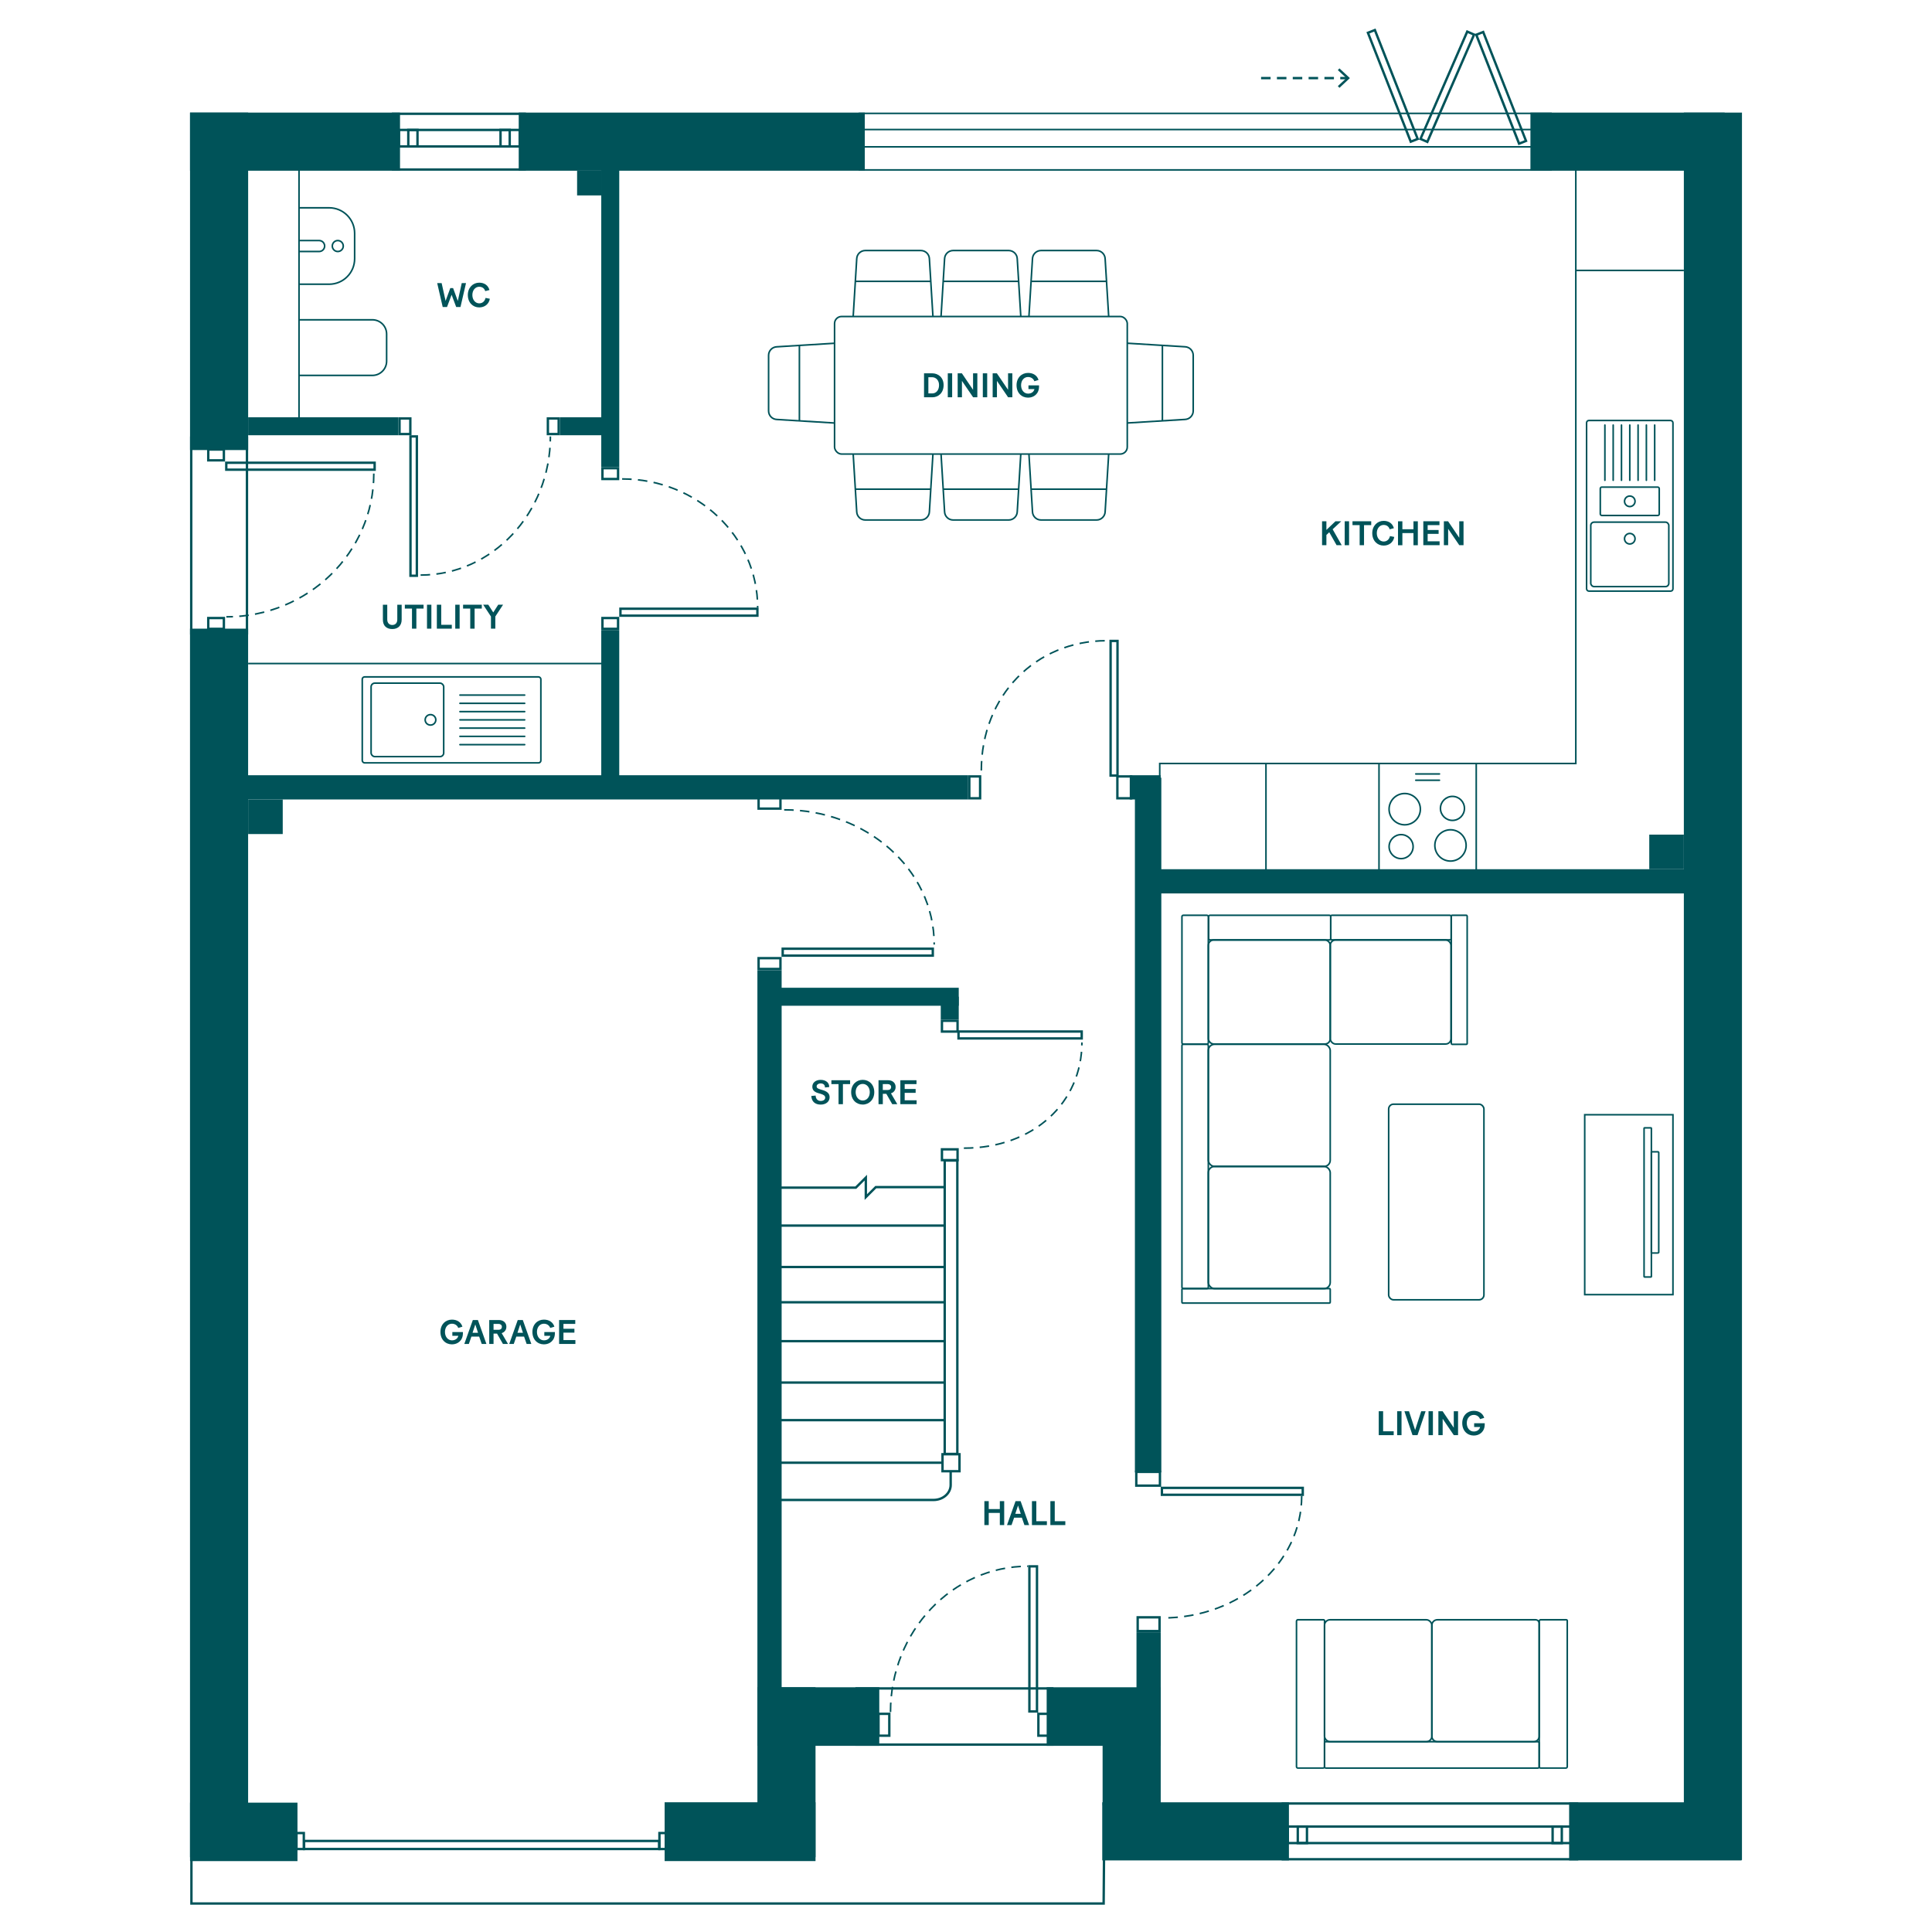 <?xml version="1.0" encoding="UTF-8"?> <svg xmlns="http://www.w3.org/2000/svg" id="Layer_1" version="1.2" viewBox="0 0 610 610"><g id="EXTERNAL_WALLS"><rect x="60" y="35.55" width="66.3" height="18.35" fill="#005359"></rect><rect x="239.14" y="532.72" width="18.35" height="53.67" fill="#005359"></rect><rect x="531.65" y="35.55" width="18.35" height="551.72" fill="#005359"></rect><path d="M165.3,36.3v16.85h-40.83v-16.85h40.83M166.05,35.55h-42.33v18.35h42.33v-18.35h0Z" fill="#005359"></path><rect x="163.78" y="35.55" width="109.26" height="18.35" fill="#005359"></rect><rect x="483.21" y="35.55" width="61.33" height="18.35" fill="#005359"></rect><rect x="60" y="35.55" width="18.35" height="106.55" fill="#005359"></rect><rect x="59.99" y="198.49" width="18.35" height="387.9" fill="#005359"></rect><rect x="60" y="569.16" width="33.92" height="18.46" fill="#005359"></rect><rect x="239.15" y="532.73" width="38.47" height="18.49" fill="#005359"></rect><rect x="330.47" y="532.73" width="36.01" height="18.49" fill="#005359"></rect><rect x="348.13" y="533.12" width="18.35" height="36.91" fill="#005359"></rect><path d="M163.71,41.4v4.46h-37.37v-4.46h37.37M164.46,40.65h-38.87v5.96h38.87v-5.96h0Z" fill="#005359"></path><path d="M77.6,138.56v61.04h-16.85v-61.04h16.85M78.35,137.81h-18.35v62.54h18.35v-62.54h0Z" fill="#005359"></path><path d="M270.83,533.47h61.04v16.99h-61.04v-16.99M270.08,532.72v18.49h62.54v-18.49h-62.54Z" fill="#005359"></path><path d="M131.44,41.4v4.46h-2.15v-4.46h2.15M132.19,40.65h-3.65v5.96h3.65v-5.96h0Z" fill="#005359"></path><path d="M160.56,41.4v4.46h-2.15v-4.46h2.15M161.31,40.65h-3.65v5.96h3.65v-5.96h0Z" fill="#005359"></path><rect x="209.85" y="569.04" width="47.64" height="18.57" fill="#005359"></rect><path d="M207.74,581.63v1.79h-111.35v-1.79h111.35M208.49,580.88h-112.85v3.29h112.85v-3.29h0Z" fill="#005359"></path><path d="M95.55,579.13v4.3h-1.56v-4.3h1.56M96.3,578.38h-3.06v5.8h3.06v-5.8h0Z" fill="#005359"></path><path d="M209.85,579.13v4.3h-1.27v-4.3h1.27M210.6,578.38h-2.77v5.8h2.77v-5.8h0Z" fill="#005359"></path><polyline points="60.44 587.28 60.44 601 348.46 601 348.57 587.28" fill="none" stroke="#005359" stroke-miterlimit="10" stroke-width=".75"></polyline><path d="M489.45,36.05v17.35h-217.84v-17.35h217.84M489.95,35.55h-218.84v18.35h218.84v-18.35h0Z" fill="#005359"></path><path d="M489.45,41.15v4.96h-217.84v-4.96h217.84M489.95,40.65h-218.84v5.96h218.84v-5.96h0Z" fill="#005359"></path><polyline points="348.02 569.05 406.96 569.05 406.96 587.4 348.02 587.4" fill="#005359"></polyline><path d="M497.57,569.8v16.85h-92.17v-16.85h92.17M498.32,569.05h-93.67v18.35h93.67v-18.35h0Z" fill="#005359"></path><path d="M495.7,577.09v4.46h-88.71v-4.46h88.71M496.45,576.34h-90.21v5.96h90.21v-5.96h0Z" fill="#005359"></path><path d="M492.74,577.09v4.46h-2.15v-4.46h2.15M493.49,576.34h-3.65v5.96h3.65v-5.96h0Z" fill="#005359"></path><path d="M412.28,577.09v4.46h-2.15v-4.46h2.15M413.03,576.34h-3.65v5.96h3.65v-5.96h0Z" fill="#005359"></path><polyline points="549.86 587.4 495.43 587.4 495.43 569.05 549.86 569.05" fill="#005359"></polyline></g><g id="INTERNAL_WALLS"><rect x="239.14" y="306.32" width="7.65" height="228.18" fill="#005359"></rect><path d="M280.41,541.49v6.15h-2.66v-6.15h2.66M281.16,540.74h-4.16v7.65h4.16v-7.65h0Z" fill="#005359"></path><path d="M330.89,541.49v6.15h-2.66v-6.15h2.66M331.64,540.74h-4.16v7.65h4.16v-7.65h0Z" fill="#005359"></path><path d="M194.77,148.2v2.66h-4.18v-2.66h4.18M195.52,147.45h-5.68v4.16h5.68v-4.16h0Z" fill="#005359"></path><rect x="189.84" y="44.73" width="5.68" height="102.72" fill="#005359"></rect><rect x="358.83" y="246.04" width="7.34" height="218.36" fill="#005359" stroke="#005359" stroke-miterlimit="10"></rect><rect x="362.66" y="274.44" width="174.56" height="7.65" fill="#005359"></rect><rect x="74.36" y="244.77" width="231.31" height="7.65" fill="#005359"></rect><rect x="176.77" y="131.74" width="15.1" height="5.68" fill="#005359"></rect><path d="M194.77,195.51v2.66h-4.18v-2.66h4.18M195.52,194.76h-5.68v4.16h5.68v-4.16h0Z" fill="#005359"></path><rect x="189.84" y="198.92" width="5.68" height="50.36" fill="#005359"></rect><path d="M309.08,245.52v6.15h-2.66v-6.15h2.66M309.83,244.77h-4.16v7.65h4.16v-7.65h0Z" fill="#005359"></path><rect x="356.7" y="244.77" width="9.78" height="7.65" fill="#005359"></rect><path d="M356.76,245.52v6.15h-3.59v-6.15h3.59M357.51,244.77h-5.09v7.65h5.09v-7.65h0Z" fill="#005359"></path><path d="M365.86,465.1v3.59h-6.72v-3.59h6.72M366.61,464.35h-8.22v5.09h8.22v-5.09h0Z" fill="#005359"></path><path d="M176.02,132.49v4.18h-2.66v-4.18h2.66M176.77,131.74h-4.16v5.68h4.16v-5.68h0Z" fill="#005359"></path><rect x="78.35" y="131.74" width="47.42" height="5.68" fill="#005359"></rect><path d="M129.18,132.49v4.18h-2.66v-4.18h2.66M129.93,131.74h-4.16v5.68h4.16v-5.68h0Z" fill="#005359"></path><rect x="358.83" y="515.36" width="7.65" height="20.75" fill="#005359"></rect><path d="M365.73,511.02v3.59h-6.15v-3.59h6.15M366.48,510.27h-7.65v5.09h7.65v-5.09h0Z" fill="#005359"></path><rect x="239.49" y="311.87" width="63.22" height="5.68" fill="#005359"></rect><rect x="297.03" y="314.7" width="5.68" height="7.22" fill="#005359"></rect><path d="M301.96,322.67v2.66h-4.18v-2.66h4.18M302.71,321.92h-5.68v4.16h5.68v-4.16h0Z" fill="#005359"></path><path d="M246.04,302.9v2.66h-6.15v-2.66h6.15M246.79,302.15h-7.65v4.16h7.65v-4.16h0Z" fill="#005359"></path><path d="M246.04,252.27v2.66h-6.15v-2.66h6.15M246.79,251.52h-7.65v4.16h7.65v-4.16h0Z" fill="#005359"></path><path d="M301.96,363.26v2.66h-4.18v-2.66h4.18M302.71,362.51h-5.68v4.16h5.68v-4.16h0Z" fill="#005359"></path><path d="M301.89,366.79v91.89h-3.24v-91.89h3.24M302.64,366.04h-4.74v93.39h4.74v-93.39h0Z" fill="#005359"></path><path d="M302.57,459.53v4.61h-4.61v-4.61h4.61M303.32,458.78h-6.11v6.11h6.11v-6.11h0Z" fill="#005359"></path><line x1="246.31" y1="436.52" x2="298.02" y2="436.52" fill="none" stroke="#005359" stroke-miterlimit="10" stroke-width=".75"></line><line x1="246.31" y1="448.39" x2="298.02" y2="448.39" fill="none" stroke="#005359" stroke-miterlimit="10" stroke-width=".75"></line><line x1="246.31" y1="461.83" x2="297.51" y2="461.83" fill="none" stroke="#005359" stroke-miterlimit="10" stroke-width=".75"></line><line x1="246.31" y1="423.45" x2="298.02" y2="423.45" fill="none" stroke="#005359" stroke-miterlimit="10" stroke-width=".75"></line><line x1="246.31" y1="411.17" x2="298.02" y2="411.17" fill="none" stroke="#005359" stroke-miterlimit="10" stroke-width=".75"></line><polyline points="245.72 374.98 270.21 374.98 273.37 371.82 273.37 377.97 276.52 374.82 298.02 374.82" fill="none" stroke="#005359" stroke-miterlimit="10" stroke-width=".75"></polyline><path d="M245.72,473.59h49.02c3,0,5.42-2.12,5.42-4.73v-4.26" fill="none" stroke="#005359" stroke-miterlimit="10" stroke-width=".75"></path><line x1="246.31" y1="400.04" x2="298.02" y2="400.04" fill="none" stroke="#005359" stroke-miterlimit="10" stroke-width=".75"></line><line x1="246.31" y1="386.96" x2="298.02" y2="386.96" fill="none" stroke="#005359" stroke-miterlimit="10" stroke-width=".75"></line><rect x="520.73" y="263.52" width="10.92" height="10.92" fill="#005359"></rect><rect x="78.35" y="252.42" width="10.92" height="10.92" fill="#005359"></rect></g><g id="DOORS"><g><path d="M327.04,494.93v45.06h-1.65v-45.06h1.65M327.79,494.18h-3.15v46.56h3.15v-46.56h0Z" fill="#005359"></path><path d="M281.16,540.56c0-25.44,19.47-46.05,43.48-46.05" fill="none" stroke="#005359" stroke-dasharray="3 2 3 2" stroke-miterlimit="10" stroke-width=".5"></path></g><g><path d="M352.46,202.74v41.76h-1.43v-41.76h1.43M353.21,201.99h-2.93v43.26h2.93v-43.26h0Z" fill="#005359"></path><path d="M309.84,243.27c0-23.63,17.2-40.98,39.54-40.98" fill="none" stroke="#005359" stroke-dasharray="3 2 3 2" stroke-miterlimit="10" stroke-width=".5"></path></g><path d="M238.76,192.57v1.44h-42.49v-1.44h42.49M239.51,191.82h-43.99v2.94h43.99v-2.94h0Z" fill="#005359"></path><path d="M196.43,151.22c23.63,0,42.79,18.17,42.79,40.59" fill="none" stroke="#005359" stroke-dasharray="3 2 3 2" stroke-miterlimit="10" stroke-width=".5"></path><path d="M294.14,299.92v1.43h-46.64v-1.43h46.64M294.89,299.17h-48.14v2.93h48.14v-2.93h0Z" fill="#005359"></path><path d="M247.59,255.69c25.67,0,47.37,18.54,47.37,42.52" fill="none" stroke="#005359" stroke-dasharray="3 2 3 2" stroke-miterlimit="10" stroke-width=".5"></path><path d="M410.95,470.15v1.43h-43.72v-1.43h43.72M411.7,469.4h-45.22v2.93h45.22v-2.93h0Z" fill="#005359"></path><path d="M70.31,142.31v2.66h-4.18v-2.66h4.18M71.06,141.56h-5.68v4.16h5.68v-4.16h0Z" fill="#005359"></path><path d="M117.91,146.48v1.44h-46.09v-1.44h46.09M118.66,145.73h-47.59v2.94h47.59v-2.94h0Z" fill="#005359"></path><path d="M70.31,195.51v2.66h-4.18v-2.66h4.18M71.06,194.76h-5.68v4.16h5.68v-4.16h0Z" fill="#005359"></path><path d="M118.02,149.53c0,24.98-20.84,45.23-46.55,45.23" fill="none" stroke="#005359" stroke-dasharray="3 2 3 2" stroke-miterlimit="10" stroke-width=".5"></path><path d="M341.16,326.06v1.43h-38.15v-1.43h38.15M341.91,325.31h-39.65v2.93h39.65v-2.93h0Z" fill="#005359"></path><path d="M304.33,362.51c22.08,0,37.27-14.44,37.27-33.37" fill="none" stroke="#005359" stroke-dasharray="3 2 3 2" stroke-miterlimit="10" stroke-width=".5"></path><path d="M131.24,138.17v43.24h-1.26v-43.24h1.26M131.99,137.42h-2.76v44.74h2.76v-44.74h0Z" fill="#005359"></path><path d="M132.8,181.57c22.63,0,40.98-19.59,40.98-43.76" fill="none" stroke="#005359" stroke-dasharray="3 2 3 2" stroke-miterlimit="10" stroke-width=".5"></path><path d="M410.99,472.33c0,21.27-19.64,38.51-43.86,38.51" fill="none" stroke="#005359" stroke-dasharray="3 2 3 2" stroke-miterlimit="10" stroke-width=".5"></path><g><path d="M433.88,9.97l13.25,33.69-1.49.59-13.25-33.69,1.49-.59M434.31,9l-2.89,1.14,13.79,35.08,2.89-1.14-13.79-35.08h0Z" fill="#005359"></path><path d="M468.09,10.59l13.25,33.69-1.49.59-13.25-33.69,1.49-.59M468.51,9.62l-2.89,1.14,13.79,35.08,2.89-1.14-13.79-35.08h0Z" fill="#005359"></path><path d="M463.45,10.48l1.47.64-14.46,33.19-1.47-.64,14.46-33.19M463.06,9.49l-15.05,34.56,2.85,1.24,15.05-34.56-2.85-1.24h0Z" fill="#005359"></path><g><line x1="398.17" y1="24.66" x2="425.4" y2="24.66" fill="none" stroke="#005359" stroke-dasharray="3 2 3 2" stroke-miterlimit="10" stroke-width=".75"></line><polygon points="422.91 27.73 422.4 27.18 425.11 24.66 422.4 22.14 422.91 21.59 426.21 24.66 422.91 27.73" fill="#005359"></polygon></g></g></g><g id="FURNITURE"><g><rect x="263.5" y="99.93" width="92.42" height="43.43" rx="2.22" ry="2.22" fill="none" stroke="#005359" stroke-miterlimit="10" stroke-width=".5"></rect><g><path d="M355.92,108.37l18.23,1.12c1.45.06,2.59,1.25,2.59,2.7v17.54c0,1.45-1.14,2.64-2.59,2.7l-18.23,1.12" fill="none" stroke="#005359" stroke-miterlimit="10" stroke-width=".5"></path><line x1="367.01" y1="109.06" x2="367.01" y2="132.88" fill="none" stroke="#005359" stroke-miterlimit="10" stroke-width=".5"></line></g><g><path d="M263.49,133.56l-18.23-1.12c-1.45-.06-2.59-1.25-2.59-2.7v-17.54c0-1.45,1.14-2.64,2.59-2.7l18.23-1.12" fill="none" stroke="#005359" stroke-miterlimit="10" stroke-width=".5"></path><line x1="252.4" y1="132.88" x2="252.4" y2="109.06" fill="none" stroke="#005359" stroke-miterlimit="10" stroke-width=".5"></line></g><g><path d="M350.05,143.36l-1.12,18.23c-.06,1.45-1.25,2.59-2.7,2.59h-17.54c-1.45,0-2.64-1.14-2.7-2.59l-1.12-18.23" fill="none" stroke="#005359" stroke-miterlimit="10" stroke-width=".5"></path><line x1="349.36" y1="154.45" x2="325.54" y2="154.45" fill="none" stroke="#005359" stroke-miterlimit="10" stroke-width=".5"></line></g><g><path d="M294.56,143.36l-1.12,18.23c-.06,1.45-1.25,2.59-2.7,2.59h-17.54c-1.45,0-2.64-1.14-2.7-2.59l-1.12-18.23" fill="none" stroke="#005359" stroke-miterlimit="10" stroke-width=".5"></path><line x1="293.87" y1="154.45" x2="270.05" y2="154.45" fill="none" stroke="#005359" stroke-miterlimit="10" stroke-width=".5"></line></g><g><path d="M322.3,143.36l-1.12,18.23c-.06,1.45-1.25,2.59-2.7,2.59h-17.54c-1.45,0-2.64-1.14-2.7-2.59l-1.12-18.23" fill="none" stroke="#005359" stroke-miterlimit="10" stroke-width=".5"></path><line x1="321.62" y1="154.45" x2="297.79" y2="154.45" fill="none" stroke="#005359" stroke-miterlimit="10" stroke-width=".5"></line></g><g><path d="M350.05,99.92l-1.12-18.23c-.06-1.45-1.25-2.59-2.7-2.59h-17.54c-1.45,0-2.64,1.14-2.7,2.59l-1.12,18.23" fill="none" stroke="#005359" stroke-miterlimit="10" stroke-width=".5"></path><line x1="349.36" y1="88.83" x2="325.54" y2="88.83" fill="none" stroke="#005359" stroke-miterlimit="10" stroke-width=".5"></line></g><g><path d="M294.56,99.92l-1.12-18.23c-.06-1.45-1.25-2.59-2.7-2.59h-17.54c-1.45,0-2.64,1.14-2.7,2.59l-1.12,18.23" fill="none" stroke="#005359" stroke-miterlimit="10" stroke-width=".5"></path><line x1="293.87" y1="88.83" x2="270.05" y2="88.83" fill="none" stroke="#005359" stroke-miterlimit="10" stroke-width=".5"></line></g><g><path d="M322.3,99.92l-1.12-18.23c-.06-1.45-1.25-2.59-2.7-2.59h-17.54c-1.45,0-2.64,1.14-2.7,2.59l-1.12,18.23" fill="none" stroke="#005359" stroke-miterlimit="10" stroke-width=".5"></path><line x1="321.62" y1="88.83" x2="297.79" y2="88.83" fill="none" stroke="#005359" stroke-miterlimit="10" stroke-width=".5"></line></g></g><path d="M94.41,100.97h23.16c2.49,0,4.5,2.02,4.5,4.5v8.56c0,2.49-2.02,4.5-4.5,4.5h-23.16" fill="none" stroke="#005359" stroke-miterlimit="10" stroke-width=".5"></path><line x1="466.1" y1="240.86" x2="466.1" y2="276.41" fill="none" stroke="#005359" stroke-miterlimit="10" stroke-width=".5"></line><line x1="435.4" y1="240.86" x2="435.4" y2="276.41" fill="none" stroke="#005359" stroke-miterlimit="10" stroke-width=".5"></line><g><circle cx="443.52" cy="255.48" r="4.94" fill="none" stroke="#005359" stroke-miterlimit="10" stroke-width=".5"></circle><circle cx="457.97" cy="266.93" r="4.94" fill="none" stroke="#005359" stroke-miterlimit="10" stroke-width=".5"></circle><circle cx="458.59" cy="255.24" r="3.79" fill="none" stroke="#005359" stroke-miterlimit="10" stroke-width=".5"></circle><circle cx="442.38" cy="267.31" r="3.79" fill="none" stroke="#005359" stroke-miterlimit="10" stroke-width=".5"></circle></g><g><line x1="447.01" y1="246.35" x2="454.49" y2="246.35" fill="none" stroke="#005359" stroke-linecap="round" stroke-miterlimit="10" stroke-width=".5"></line><line x1="447.01" y1="244.36" x2="454.49" y2="244.36" fill="none" stroke="#005359" stroke-linecap="round" stroke-miterlimit="10" stroke-width=".5"></line></g><g><rect x="502.26" y="164.86" width="24.64" height="20.35" rx="1.04" ry="1.04" fill="none" stroke="#005359" stroke-miterlimit="10" stroke-width=".5"></rect><rect x="505.27" y="153.8" width="18.61" height="8.95" rx=".46" ry=".46" fill="none" stroke="#005359" stroke-miterlimit="10" stroke-width=".5"></rect><rect x="500.94" y="132.76" width="27.27" height="53.88" rx=".73" ry=".73" fill="none" stroke="#005359" stroke-miterlimit="10" stroke-width=".5"></rect><g><line x1="522.44" y1="134.21" x2="522.44" y2="151.64" fill="none" stroke="#005359" stroke-linecap="round" stroke-miterlimit="10" stroke-width=".5"></line><line x1="519.82" y1="134.21" x2="519.82" y2="151.64" fill="none" stroke="#005359" stroke-linecap="round" stroke-miterlimit="10" stroke-width=".5"></line><line x1="517.2" y1="134.21" x2="517.2" y2="151.64" fill="none" stroke="#005359" stroke-linecap="round" stroke-miterlimit="10" stroke-width=".5"></line><line x1="514.58" y1="134.21" x2="514.58" y2="151.64" fill="none" stroke="#005359" stroke-linecap="round" stroke-miterlimit="10" stroke-width=".5"></line><line x1="511.96" y1="134.21" x2="511.96" y2="151.64" fill="none" stroke="#005359" stroke-linecap="round" stroke-miterlimit="10" stroke-width=".5"></line><line x1="509.34" y1="134.21" x2="509.34" y2="151.64" fill="none" stroke="#005359" stroke-linecap="round" stroke-miterlimit="10" stroke-width=".5"></line><line x1="506.72" y1="134.21" x2="506.72" y2="151.64" fill="none" stroke="#005359" stroke-linecap="round" stroke-miterlimit="10" stroke-width=".5"></line></g><circle cx="514.58" cy="158.28" r="1.66" fill="none" stroke="#005359" stroke-miterlimit="10" stroke-width=".5"></circle><circle cx="514.58" cy="170.09" r="1.66" fill="none" stroke="#005359" stroke-miterlimit="10" stroke-width=".5"></circle></g><g><path d="M94.43,89.74h9.49c4.44,0,8.05-3.6,8.05-8.05v-8.03c0-4.44-3.6-8.05-8.05-8.05h-9.49" fill="none" stroke="#005359" stroke-miterlimit="10" stroke-width=".5"></path><path d="M94.43,79.41h6.34c.95,0,1.73-.77,1.73-1.73h0c0-.95-.77-1.73-1.73-1.73h-6.34" fill="none" stroke="#005359" stroke-miterlimit="10" stroke-width=".5"></path><circle cx="106.65" cy="77.68" r="1.73" fill="none" stroke="#005359" stroke-miterlimit="10" stroke-width=".5"></circle></g><g><rect x="519.09" y="356.1" width="2.31" height="47.09" rx=".12" ry=".12" fill="none" stroke="#005359" stroke-miterlimit="10" stroke-width=".5"></rect><path d="M523.52,395.62h-2.08s-.04-.02-.04-.04v-31.87s.02-.04.04-.04h2.08c.11,0,.2.09.2.2v31.55c0,.11-.09.2-.2.2Z" fill="none" stroke="#005359" stroke-miterlimit="10" stroke-width=".5"></path></g><line x1="94.41" y1="52.63" x2="94.41" y2="134.58" fill="none" stroke="#005359" stroke-miterlimit="10" stroke-width=".5"></line><polyline points="366.17 244.98 366.17 241.06 497.54 241.06 497.54 52.27" fill="none" stroke="#005359" stroke-miterlimit="10" stroke-width=".5"></polyline><line x1="190.01" y1="209.5" x2="78.35" y2="209.5" fill="none" stroke="#005359" stroke-miterlimit="10" stroke-width=".5"></line><rect x="438.45" y="348.63" width="30.08" height="61.76" rx="1.53" ry="1.53" fill="none" stroke="#005359" stroke-miterlimit="10" stroke-width=".5"></rect><rect x="500.35" y="351.96" width="27.86" height="56.8" fill="none" stroke="#005359" stroke-miterlimit="10" stroke-width=".5"></rect><g><rect x="373.18" y="329.72" width="8.33" height="77.13" rx=".42" ry=".42" fill="none" stroke="#005359" stroke-miterlimit="10" stroke-width=".5"></rect><rect x="373.18" y="288.99" width="8.33" height="40.67" rx=".42" ry=".42" fill="none" stroke="#005359" stroke-miterlimit="10" stroke-width=".5"></rect><rect x="381.62" y="288.99" width="38.54" height="7.76" rx=".4" ry=".4" fill="none" stroke="#005359" stroke-miterlimit="10" stroke-width=".5"></rect><rect x="420.15" y="288.98" width="38.03" height="7.76" rx=".4" ry=".4" fill="none" stroke="#005359" stroke-miterlimit="10" stroke-width=".5"></rect><rect x="373.18" y="406.85" width="46.82" height="4.58" rx=".23" ry=".23" fill="none" stroke="#005359" stroke-miterlimit="10" stroke-width=".5"></rect><rect x="458.23" y="288.99" width="5.01" height="40.74" rx=".26" ry=".26" fill="none" stroke="#005359" stroke-miterlimit="10" stroke-width=".5"></rect><rect x="381.51" y="329.72" width="38.49" height="38.57" rx="1.96" ry="1.96" fill="none" stroke="#005359" stroke-miterlimit="10" stroke-width=".5"></rect><rect x="381.52" y="296.79" width="38.49" height="32.84" rx="1.68" ry="1.68" fill="none" stroke="#005359" stroke-miterlimit="10" stroke-width=".5"></rect><rect x="420" y="296.79" width="38.13" height="32.84" rx="1.68" ry="1.68" fill="none" stroke="#005359" stroke-miterlimit="10" stroke-width=".5"></rect><rect x="381.51" y="368.29" width="38.49" height="38.57" rx="1.96" ry="1.96" fill="none" stroke="#005359" stroke-miterlimit="10" stroke-width=".5"></rect></g><g><path d="M486.44,511.42h8.1c.17,0,.3.13.3.3v46.07c0,.25-.2.45-.45.45h-7.95c-.25,0-.45-.2-.45-.45v-45.92c0-.25.2-.45.45-.45h0Z" fill="none" stroke="#005359" stroke-miterlimit="10" stroke-width=".5"></path><rect x="418.2" y="549.92" width="67.78" height="8.33" rx=".42" ry=".42" fill="none" stroke="#005359" stroke-miterlimit="10" stroke-width=".5"></rect><path d="M409.8,511.42h8.1c.17,0,.3.13.3.3v46.07c0,.25-.2.45-.45.45h-7.95c-.25,0-.45-.2-.45-.45v-45.92c0-.25.2-.45.45-.45h0Z" fill="none" stroke="#005359" stroke-miterlimit="10" stroke-width=".5"></path><path d="M453.82,511.42h31.01c.64,0,1.15.52,1.15,1.15v35.61c0,.95-.77,1.73-1.73,1.73h-30.43c-.95,0-1.73-.77-1.73-1.73v-35.03c0-.95.77-1.73,1.73-1.73Z" fill="none" stroke="#005359" stroke-miterlimit="10" stroke-width=".5"></path><rect x="418.2" y="511.42" width="33.89" height="38.49" rx="1.73" ry="1.73" fill="none" stroke="#005359" stroke-miterlimit="10" stroke-width=".5"></rect></g><rect x="182.21" y="53.9" width="7.8" height="7.8" fill="#005359"></rect><g><rect x="117.17" y="215.69" width="22.92" height="23.2" rx="1.17" ry="1.17" fill="none" stroke="#005359" stroke-miterlimit="10" stroke-width=".5"></rect><rect x="114.38" y="213.72" width="56.39" height="27.14" rx=".73" ry=".73" fill="none" stroke="#005359" stroke-miterlimit="10" stroke-width=".5"></rect><line x1="165.66" y1="235.11" x2="145.22" y2="235.11" fill="none" stroke="#005359" stroke-linecap="round" stroke-miterlimit="10" stroke-width=".5"></line><line x1="165.66" y1="232.5" x2="145.22" y2="232.5" fill="none" stroke="#005359" stroke-linecap="round" stroke-miterlimit="10" stroke-width=".5"></line><line x1="165.66" y1="229.89" x2="145.22" y2="229.89" fill="none" stroke="#005359" stroke-linecap="round" stroke-miterlimit="10" stroke-width=".5"></line><line x1="165.66" y1="227.28" x2="145.22" y2="227.28" fill="none" stroke="#005359" stroke-linecap="round" stroke-miterlimit="10" stroke-width=".5"></line><line x1="165.66" y1="224.68" x2="145.22" y2="224.68" fill="none" stroke="#005359" stroke-linecap="round" stroke-miterlimit="10" stroke-width=".5"></line><line x1="165.66" y1="222.07" x2="145.22" y2="222.07" fill="none" stroke="#005359" stroke-linecap="round" stroke-miterlimit="10" stroke-width=".5"></line><line x1="165.66" y1="219.46" x2="145.22" y2="219.46" fill="none" stroke="#005359" stroke-linecap="round" stroke-miterlimit="10" stroke-width=".5"></line><ellipse cx="135.92" cy="227.28" rx="1.68" ry="1.65" fill="none" stroke="#005359" stroke-miterlimit="10" stroke-width=".5"></ellipse></g><line x1="497.54" y1="85.38" x2="531.65" y2="85.38" fill="none" stroke="#005359" stroke-miterlimit="10" stroke-width=".5"></line><line x1="399.71" y1="240.86" x2="399.71" y2="274.97" fill="none" stroke="#005359" stroke-miterlimit="10" stroke-width=".5"></line></g><g id="TEXT1"><g><path d="M256.16,346.03l1.36-.12s0,.03.01.09c.08,1.08.76,1.61,1.61,1.61.77,0,1.41-.38,1.41-1.05,0-.62-.54-.94-1.52-1.23l-.72-.2c-1.32-.39-1.83-1.07-1.83-2.04,0-1.25,1.06-2.14,2.64-2.14s2.68.86,2.69,2.16v.11l-1.34.14v-.09c-.02-.83-.62-1.19-1.35-1.19s-1.28.39-1.28.93c0,.45.28.68,1.19.96l.78.23c1.45.44,2.13,1.13,2.13,2.25,0,1.37-1.16,2.31-2.81,2.31s-2.87-.84-2.97-2.72h0Z" fill="#005359"></path><path d="M264.76,342.29h-2.26v-1.22h5.91v1.22h-2.27v6.34h-1.38v-6.34Z" fill="#005359"></path><path d="M268.74,344.83c0-2.35,1.62-3.89,3.65-3.89s3.65,1.52,3.65,3.89-1.65,3.92-3.65,3.92-3.65-1.48-3.65-3.92ZM274.62,344.83c0-1.51-.95-2.6-2.23-2.6s-2.23,1.08-2.23,2.6.96,2.64,2.23,2.64,2.23-1.05,2.23-2.64Z" fill="#005359"></path><path d="M277.37,341.07h3.08c1.31,0,2.33.81,2.33,2.11,0,.59-.17,1.07-.59,1.5-.24.25-.55.42-.88.53l2,3.42h-1.6l-1.87-3.28h-1.1v3.28h-1.36v-7.56h0ZM280.34,344.15c.59,0,1.02-.33,1.02-.95,0-.56-.45-.91-1.04-.91h-1.59v1.86h1.61Z" fill="#005359"></path><path d="M284.27,341.07h5.1v1.22h-3.73v1.54h3.46v1.22h-3.46v2.35h3.77v1.22h-5.14v-7.56h0Z" fill="#005359"></path></g><g><path d="M139.06,420.54c0-2.37,1.61-3.89,3.63-3.89,1.59,0,2.86.77,3.31,2.23l-1.32.4c-.22-.68-.93-1.34-1.99-1.34-1.26,0-2.2,1.06-2.2,2.6s.94,2.65,2.21,2.65c1.04,0,1.8-.55,2.01-1.43h-1.89v-1.18h3.34v.34c0,2.33-1.63,3.54-3.46,3.54-2.02,0-3.64-1.49-3.64-3.92h0Z" fill="#005359"></path><path d="M149.29,416.78h1.6l2.69,7.56h-1.48l-.81-2.33h-2.45l-.81,2.33h-1.43l2.69-7.56h0ZM150.93,420.8l-.85-2.6h-.02l-.86,2.6h1.74,0Z" fill="#005359"></path><path d="M154.47,416.78h3.08c1.31,0,2.33.81,2.33,2.11,0,.59-.17,1.07-.59,1.5-.24.25-.55.42-.89.53l2,3.42h-1.6l-1.87-3.28h-1.1v3.28h-1.36v-7.56ZM157.44,419.86c.59,0,1.02-.33,1.02-.95,0-.56-.45-.91-1.04-.91h-1.59v1.86h1.61,0Z" fill="#005359"></path><path d="M163.47,416.78h1.6l2.69,7.56h-1.48l-.81-2.33h-2.45l-.81,2.33h-1.43l2.69-7.56h0ZM165.11,420.8l-.85-2.6h-.02l-.86,2.6h1.74,0Z" fill="#005359"></path><path d="M168.1,420.54c0-2.37,1.61-3.89,3.63-3.89,1.59,0,2.86.77,3.31,2.23l-1.32.4c-.22-.68-.93-1.34-1.99-1.34-1.26,0-2.2,1.06-2.2,2.6s.94,2.65,2.21,2.65c1.04,0,1.8-.55,2.01-1.43h-1.89v-1.18h3.34v.34c0,2.33-1.63,3.54-3.46,3.54-2.02,0-3.64-1.49-3.64-3.92h0Z" fill="#005359"></path><path d="M176.53,416.78h5.1v1.22h-3.73v1.54h3.46v1.22h-3.46v2.35h3.77v1.22h-5.14v-7.56h0Z" fill="#005359"></path></g><g><path d="M315.68,477.68h-3.5v3.84h-1.38v-7.56h1.38v2.51h3.5v-2.51h1.38v7.56h-1.38v-3.84Z" fill="#005359"></path><path d="M320.64,473.96h1.6l2.69,7.56h-1.48l-.81-2.33h-2.45l-.81,2.33h-1.43l2.69-7.56ZM322.29,477.97l-.85-2.6h-.02l-.86,2.6h1.74-.01Z" fill="#005359"></path><path d="M325.82,473.96h1.38v6.34h3.34v1.22h-4.72v-7.56Z" fill="#005359"></path><path d="M331.64,473.96h1.38v6.34h3.34v1.22h-4.72v-7.56Z" fill="#005359"></path></g><g><path d="M417.42,164.58h1.37v2.74l2.86-2.74h1.83l-2.72,2.53,2.87,5.03h-1.62l-2.32-4.09-.9.86v3.23h-1.37v-7.56h0Z" fill="#005359"></path><path d="M424.57,164.58h1.38v7.56h-1.38v-7.56Z" fill="#005359"></path><path d="M429.29,165.8h-2.26v-1.22h5.91v1.22h-2.27v6.34h-1.38v-6.34Z" fill="#005359"></path><path d="M433.27,168.34c0-2.34,1.63-3.89,3.59-3.89,1.64,0,2.82.83,3.24,2.32l-1.34.35c-.2-.72-.79-1.38-1.9-1.38-1.23,0-2.16,1.09-2.16,2.6s.94,2.64,2.17,2.64c1.12,0,1.8-.79,1.99-1.72l1.36.27c-.3,1.73-1.67,2.73-3.36,2.73-1.97,0-3.59-1.5-3.59-3.92h0Z" fill="#005359"></path><path d="M446.28,168.31h-3.5v3.84h-1.38v-7.56h1.38v2.51h3.5v-2.51h1.38v7.56h-1.38v-3.84Z" fill="#005359"></path><path d="M449.39,164.58h5.1v1.22h-3.73v1.54h3.46v1.22h-3.46v2.35h3.77v1.22h-5.14v-7.56h0Z" fill="#005359"></path><path d="M455.88,164.58h1.33l3.53,5.21v-5.21h1.35v7.56h-1.34l-3.52-5.17v5.17h-1.35v-7.56Z" fill="#005359"></path></g><g><path d="M291.75,117.87h2.61c1.86,0,3.57,1.31,3.57,3.71,0,2.52-1.7,3.86-3.57,3.86h-2.61v-7.56h0ZM296.49,121.58c0-1.51-.97-2.48-2.2-2.48h-1.17v5.12h1.2c1.24,0,2.17-.99,2.17-2.64Z" fill="#005359"></path><path d="M299.25,117.87h1.38v7.56h-1.38v-7.56Z" fill="#005359"></path><path d="M302.37,117.87h1.33l3.53,5.21v-5.21h1.35v7.56h-1.34l-3.52-5.17v5.17h-1.35v-7.56Z" fill="#005359"></path><path d="M310.31,117.87h1.38v7.56h-1.38v-7.56Z" fill="#005359"></path><path d="M313.42,117.87h1.33l3.53,5.21v-5.21h1.35v7.56h-1.34l-3.52-5.17v5.17h-1.35v-7.56Z" fill="#005359"></path><path d="M320.96,121.63c0-2.37,1.61-3.89,3.63-3.89,1.59,0,2.86.77,3.31,2.23l-1.32.4c-.22-.68-.93-1.34-1.99-1.34-1.26,0-2.2,1.06-2.2,2.6s.94,2.65,2.21,2.65c1.04,0,1.8-.55,2.01-1.43h-1.89v-1.18h3.34v.34c0,2.33-1.63,3.54-3.46,3.54-2.02,0-3.64-1.49-3.64-3.92h0Z" fill="#005359"></path></g><g><path d="M138.05,89.38h1.39l1.25,5.62,1.49-4.04h.88l1.49,4.06,1.24-5.64h1.35l-1.75,7.56h-1.35l-1.45-3.88-1.45,3.88h-1.36l-1.74-7.56h0Z" fill="#005359"></path><path d="M147.71,93.14c0-2.34,1.63-3.89,3.59-3.89,1.64,0,2.82.83,3.24,2.32l-1.34.35c-.2-.72-.79-1.38-1.9-1.38-1.23,0-2.16,1.09-2.16,2.6s.94,2.64,2.17,2.64c1.12,0,1.8-.79,1.99-1.72l1.36.27c-.3,1.73-1.67,2.73-3.36,2.73-1.97,0-3.59-1.5-3.59-3.92h0Z" fill="#005359"></path></g><g><path d="M120.89,195.65v-4.72h1.38v4.67c0,1.08.63,1.73,1.59,1.73s1.58-.64,1.58-1.72v-4.68h1.38v4.71c0,1.93-1.19,2.97-2.97,2.97s-2.96-1-2.96-2.96Z" fill="#005359"></path><path d="M130.08,192.15h-2.26v-1.22h5.91v1.22h-2.27v6.34h-1.38v-6.34h0Z" fill="#005359"></path><path d="M134.82,190.93h1.38v7.56h-1.38v-7.56Z" fill="#005359"></path><path d="M137.93,190.93h1.38v6.34h3.34v1.22h-4.72v-7.56Z" fill="#005359"></path><path d="M143.74,190.93h1.38v7.56h-1.38v-7.56Z" fill="#005359"></path><path d="M148.47,192.15h-2.26v-1.22h5.91v1.22h-2.27v6.34h-1.38v-6.34Z" fill="#005359"></path><path d="M155,194.64l-2.45-3.72h1.62l1.57,2.45,1.57-2.45h1.53l-2.45,3.73v3.84h-1.38v-3.85h-.01Z" fill="#005359"></path></g><g><path d="M435.32,445.57h1.38v6.34h3.34v1.22h-4.72v-7.56Z" fill="#005359"></path><path d="M441.13,445.57h1.38v7.56h-1.38v-7.56Z" fill="#005359"></path><path d="M443.43,445.57h1.44l1.92,5.9h.03l.16-.5,1.75-5.4h1.39l-2.56,7.56h-1.58l-2.56-7.56h0Z" fill="#005359"></path><path d="M451.04,445.57h1.38v7.56h-1.38v-7.56Z" fill="#005359"></path><path d="M454.15,445.57h1.33l3.53,5.21v-5.21h1.35v7.56h-1.34l-3.52-5.17v5.17h-1.35v-7.56Z" fill="#005359"></path><path d="M461.68,449.33c0-2.37,1.61-3.89,3.63-3.89,1.59,0,2.86.77,3.31,2.23l-1.32.4c-.22-.68-.93-1.34-1.99-1.34-1.26,0-2.2,1.06-2.2,2.6s.94,2.65,2.21,2.65c1.04,0,1.8-.55,2.01-1.43h-1.89v-1.18h3.34v.34c0,2.33-1.63,3.54-3.46,3.54-2.02,0-3.64-1.49-3.64-3.92h0Z" fill="#005359"></path></g></g></svg> 